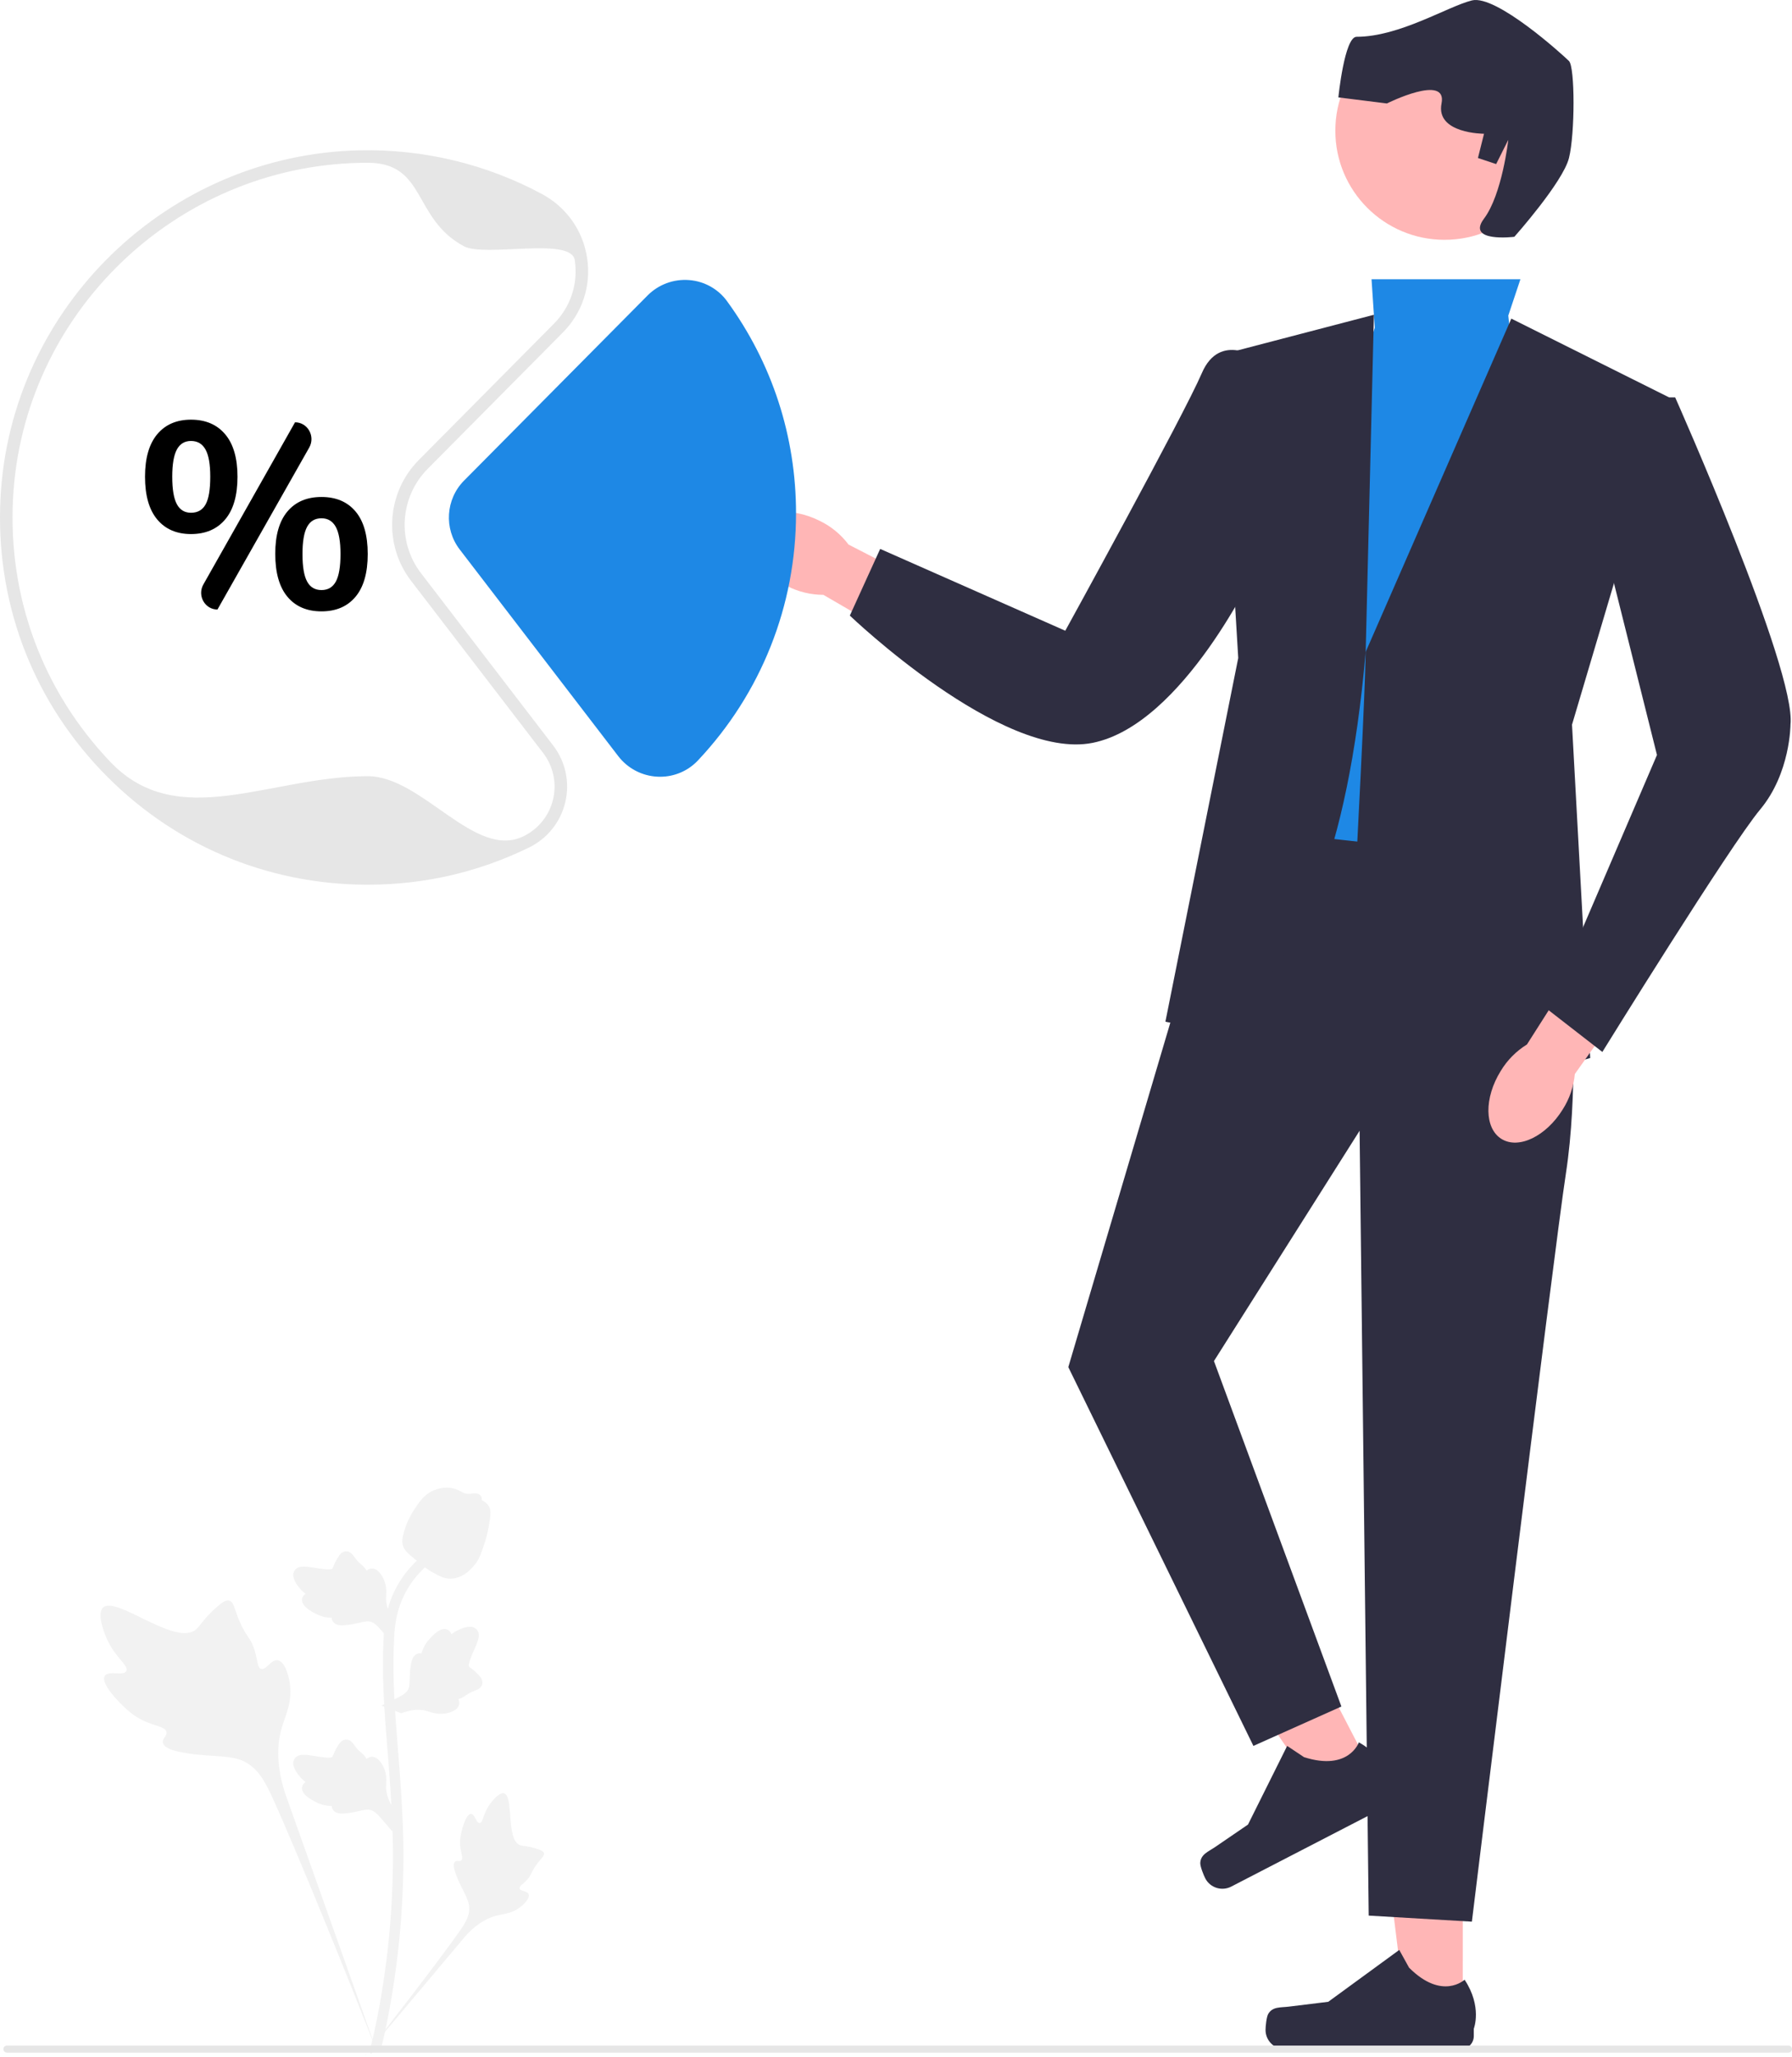 <?xml version="1.0" encoding="UTF-8"?> <svg xmlns="http://www.w3.org/2000/svg" width="427" height="490" viewBox="0 0 427 490" fill="none"><g clip-path="url(#clip0_202_40)"><path d="M24.956 399.269C25.797 397.854 29.434 399.369 30.102 398.085C30.768 396.805 27.39 394.855 25.459 390.4C25.111 389.597 22.917 384.534 24.541 382.972C27.619 380.011 41.706 392.23 46.636 388.232C47.718 387.354 48.474 385.602 51.748 382.758C53.051 381.627 53.839 381.116 54.601 381.306C55.683 381.575 55.768 383.021 56.928 385.863C58.668 390.125 59.697 389.868 60.71 393.268C61.462 395.793 61.291 397.26 62.176 397.546C63.429 397.951 64.582 395.273 66.169 395.513C67.79 395.758 68.769 398.875 69.079 401.209C69.659 405.59 68.048 408.48 67.155 411.519C66.185 414.822 65.609 419.845 67.85 426.956L90.031 489.354C85.134 476.55 70.955 441.451 64.997 428.408C63.277 424.643 61.378 420.824 57.479 419.316C53.725 417.865 48.569 418.732 41.995 417.151C41.228 416.966 39.097 416.425 38.829 415.174C38.608 414.139 39.861 413.562 39.668 412.593C39.41 411.294 36.946 411.278 33.918 409.779C31.783 408.722 30.452 407.465 29.308 406.384C28.963 406.058 23.837 401.153 24.956 399.269Z" fill="#F2F2F2"></path><path d="M112.224 432.118C113.162 432.122 113.466 434.341 114.291 434.298C115.112 434.255 115.096 432.037 116.728 429.805C117.023 429.403 118.878 426.867 120.115 427.212C122.459 427.867 120.517 438.295 123.905 439.557C124.648 439.834 125.727 439.699 128.07 440.483C129.002 440.795 129.481 441.034 129.607 441.462C129.787 442.07 129.101 442.529 128.039 443.918C126.445 446 126.869 446.43 125.49 447.907C124.466 449.005 123.695 449.344 123.81 449.86C123.972 450.591 125.621 450.383 125.961 451.231C126.309 452.095 125.059 453.475 124 454.3C122.015 455.848 120.129 455.892 118.377 456.332C116.474 456.809 113.839 457.976 110.99 461.126L86.716 490C91.598 483.906 104.76 466.83 109.453 460.147C110.807 458.218 112.137 456.186 111.753 453.84C111.383 451.581 109.469 449.305 108.35 445.627C108.219 445.198 107.87 443.998 108.408 443.505C108.853 443.098 109.498 443.546 109.919 443.172C110.483 442.671 109.78 441.458 109.643 439.542C109.546 438.191 109.781 437.176 109.982 436.304C110.043 436.04 110.975 432.113 112.224 432.118Z" fill="#F2F2F2"></path><path d="M93.505 436.313L94.07 431.275L93.812 430.893C92.617 429.127 92.008 427.402 92 425.764C91.999 425.504 92.011 425.244 92.023 424.979C92.072 423.928 92.133 422.621 91.451 421.098C91.068 420.249 89.994 418.283 88.378 418.527C87.943 418.587 87.614 418.787 87.365 419.021C87.328 418.962 87.29 418.904 87.25 418.84C86.747 418.074 86.349 417.746 85.965 417.429C85.67 417.186 85.365 416.936 84.888 416.342C84.678 416.082 84.515 415.853 84.377 415.661C83.959 415.079 83.414 414.386 82.451 414.398C81.423 414.447 80.884 415.296 80.527 415.858C79.89 416.86 79.601 417.583 79.41 418.062C79.341 418.237 79.261 418.434 79.221 418.495C78.89 418.982 76.196 418.527 75.181 418.361C72.902 417.982 70.929 417.653 70.117 419.089C69.534 420.115 69.967 421.473 71.441 423.232C71.9 423.779 72.389 424.195 72.823 424.521C72.463 424.735 72.142 425.064 72.011 425.58C71.704 426.801 72.756 428.025 75.135 429.222C75.726 429.521 76.522 429.92 77.636 430.112C78.161 430.202 78.634 430.224 79.038 430.236C79.047 430.47 79.102 430.723 79.244 430.983C79.662 431.749 80.532 432.114 81.843 432.027C83.286 431.951 84.474 431.676 85.521 431.435C86.436 431.226 87.225 431.049 87.843 431.09C88.991 431.182 89.876 432.1 90.914 433.289L93.505 436.313Z" fill="#F2F2F2"></path><path d="M90.883 406.314L95.621 408.138L96.056 407.986C98.07 407.279 99.896 407.129 101.484 407.537C101.737 407.602 101.986 407.68 102.24 407.759C103.245 408.072 104.496 408.462 106.144 408.19C107.064 408.036 109.241 407.496 109.415 405.875C109.466 405.439 109.356 405.071 109.193 404.77C109.259 404.75 109.325 404.728 109.397 404.705C110.267 404.414 110.686 404.112 111.09 403.822C111.4 403.599 111.721 403.368 112.417 403.058C112.722 402.921 112.985 402.822 113.206 402.737C113.876 402.481 114.686 402.13 114.918 401.197C115.132 400.192 114.446 399.456 113.992 398.969C113.182 398.1 112.556 397.637 112.14 397.331C111.988 397.22 111.817 397.093 111.768 397.039C111.381 396.595 112.505 394.109 112.922 393.171C113.868 391.066 114.687 389.244 113.502 388.095C112.655 387.272 111.231 387.346 109.153 388.323C108.506 388.628 107.979 388.994 107.553 389.331C107.437 388.929 107.2 388.535 106.733 388.278C105.628 387.672 104.176 388.377 102.413 390.372C101.973 390.866 101.384 391.533 100.916 392.561C100.695 393.046 100.554 393.497 100.44 393.884C100.211 393.833 99.952 393.822 99.664 393.894C98.815 394.103 98.241 394.85 97.993 396.139C97.701 397.551 97.666 398.768 97.633 399.841C97.604 400.778 97.576 401.584 97.379 402.171C96.998 403.256 95.885 403.878 94.469 404.579L90.883 406.314Z" fill="#F2F2F2"></path><path d="M93.505 391.471L94.07 386.432L93.812 386.05C92.617 384.284 92.008 382.559 92 380.922C91.999 380.661 92.011 380.401 92.023 380.136C92.072 379.085 92.133 377.778 91.451 376.255C91.068 375.406 89.994 373.441 88.378 373.684C87.943 373.745 87.614 373.944 87.365 374.178C87.328 374.119 87.29 374.061 87.25 373.998C86.747 373.231 86.349 372.903 85.965 372.587C85.67 372.343 85.365 372.093 84.888 371.499C84.678 371.239 84.515 371.01 84.377 370.818C83.959 370.237 83.414 369.543 82.451 369.555C81.423 369.604 80.884 370.453 80.527 371.015C79.89 372.017 79.601 372.74 79.41 373.219C79.341 373.394 79.261 373.591 79.221 373.652C78.89 374.139 76.196 373.684 75.181 373.518C72.902 373.139 70.929 372.81 70.117 374.246C69.534 375.273 69.967 376.63 71.441 378.389C71.9 378.936 72.389 379.352 72.823 379.679C72.463 379.893 72.142 380.221 72.011 380.737C71.704 381.958 72.756 383.182 75.135 384.379C75.726 384.678 76.522 385.077 77.636 385.269C78.161 385.359 78.634 385.381 79.038 385.393C79.047 385.627 79.102 385.88 79.244 386.14C79.662 386.907 80.532 387.272 81.843 387.184C83.286 387.108 84.474 386.834 85.521 386.593C86.436 386.383 87.225 386.206 87.843 386.247C88.991 386.34 89.876 387.257 90.914 388.447L93.505 391.471Z" fill="#F2F2F2"></path><path d="M88.342 489.272L89.399 488.61L90.632 488.751C90.652 488.637 90.719 488.374 90.82 487.963C91.372 485.71 93.054 478.854 94.458 468.057C95.437 460.52 95.992 452.772 96.106 445.023C96.221 437.262 95.853 431.387 95.558 426.665C95.335 423.103 95.064 419.711 94.799 416.408C94.092 407.581 93.426 399.244 93.922 390.013C94.031 387.953 94.262 383.664 96.771 379.099C98.227 376.453 100.233 374.102 102.733 372.117L101.178 370.166C98.419 372.36 96.2 374.964 94.583 377.903C91.801 382.963 91.55 387.636 91.429 389.882C90.925 399.275 91.598 407.693 92.312 416.605C92.576 419.896 92.846 423.273 93.068 426.82C93.36 431.499 93.724 437.323 93.611 444.984C93.499 452.64 92.951 460.294 91.985 467.736C90.598 478.397 88.94 485.151 88.395 487.369C88.105 488.554 88.044 488.802 88.342 489.272Z" fill="#F2F2F2"></path><path d="M107.309 376.076C107.411 376.076 107.514 376.073 107.619 376.066C109.744 375.951 111.712 374.682 113.468 372.292C114.292 371.168 114.714 369.886 115.554 367.329C115.685 366.935 116.318 364.935 116.703 362.184C116.955 360.386 116.924 359.634 116.567 358.97C116.171 358.23 115.53 357.715 114.809 357.367C114.84 357.128 114.815 356.883 114.711 356.632C114.286 355.593 113.155 355.729 112.544 355.795C112.234 355.834 111.848 355.885 111.431 355.863C110.776 355.832 110.424 355.637 109.89 355.345C109.38 355.065 108.745 354.717 107.803 354.525C105.946 354.138 104.391 354.664 103.878 354.837C101.179 355.734 99.849 357.829 98.309 360.255C98.002 360.741 96.948 362.512 96.252 364.94C95.75 366.692 95.821 367.47 95.972 368.049C96.279 369.239 97.004 369.92 98.845 371.424C100.767 372.998 101.732 373.786 102.561 374.265C104.489 375.377 105.7 376.076 107.309 376.076Z" fill="#F2F2F2"></path><path d="M187.52 139.594C180.77 136.225 177.039 130.016 179.188 125.727C181.336 121.438 188.549 120.693 195.301 124.065C198.017 125.374 200.379 127.314 202.19 129.723L230.611 144.359L223.448 157.529L196.19 141.702C193.173 141.701 190.2 140.978 187.52 139.594Z" fill="#FFB6B6"></path><path d="M348.55 480.067L335.021 480.065L328.586 427.963L348.553 427.965L348.55 480.067Z" fill="#FFB6B6"></path><path d="M302.199 479.76C301.777 480.469 301.555 482.755 301.555 483.579C301.555 486.111 303.611 488.163 306.147 488.163H348.044C349.774 488.163 351.177 486.763 351.177 485.036V483.294C351.177 483.294 353.249 478.06 348.982 471.608C348.982 471.608 343.679 476.66 335.754 468.747L333.417 464.52L316.501 476.873L307.124 478.025C305.073 478.277 303.254 477.986 302.199 479.76Z" fill="#2F2E41"></path><path d="M327.306 422.778L315.291 428.987L285.584 385.672L303.316 376.508L327.306 422.778Z" fill="#FFB6B6"></path><path d="M286.003 443.783C285.955 444.605 286.81 446.738 287.19 447.469C288.356 449.718 291.126 450.597 293.378 449.433L330.585 430.2C332.121 429.406 332.722 427.518 331.926 425.984L331.124 424.438C331.124 424.438 330.555 418.838 323.794 415.067C323.794 415.067 321.411 421.988 310.73 418.599L306.708 415.918L297.374 434.653L289.578 439.981C287.872 441.147 286.123 441.723 286.003 443.783Z" fill="#2F2E41"></path><path d="M362.289 66.516H326.81L327.584 78.066L304.447 151.7L300.109 200.789L343.491 208.008L363.735 117.049L359.397 75.179L362.289 66.516Z" fill="#1E88E5"></path><path d="M360.12 75.901L397.718 94.67L374.581 172.635L378.919 252.044C378.919 252.044 319.631 270.813 322.523 217.393C325.415 163.972 325.415 155.31 325.415 155.31L360.12 75.901Z" fill="#2F2E41"></path><path d="M300.109 85.626C300.109 85.626 290.71 78.788 286.372 88.895C282.034 99.001 253.836 150.256 253.836 150.256L209.731 130.765L202.501 146.647C202.501 146.647 238.652 181.298 260.343 176.967C282.034 172.635 299.386 135.096 299.386 135.096L300.109 85.626Z" fill="#2F2E41"></path><path d="M374.581 237.606C374.581 237.606 376.027 260.707 373.135 279.476C370.242 298.246 350.721 457.785 350.721 457.785L326.138 456.342L323.969 269.37L289.264 324.234L319.631 406.531L298.663 415.915L254.559 325.678L284.926 223.168L293.602 197.18L358.674 204.399L374.581 237.606Z" fill="#2F2E41"></path><path d="M277.695 243.381C277.695 243.381 316.739 254.932 325.415 155.31L327.377 74.984L290.71 84.564L295.048 156.753L277.695 243.381Z" fill="#2F2E41"></path><path d="M344.214 57.131C329.838 57.131 318.185 45.496 318.185 31.143C318.185 16.79 329.838 5.155 344.214 5.155C358.589 5.155 370.243 16.79 370.243 31.143C370.243 45.496 358.589 57.131 344.214 57.131Z" fill="#FFB6B6"></path><path d="M360.843 56.41C360.843 56.41 372.412 43.415 373.858 37.64C375.304 31.865 375.304 15.983 373.858 14.539C372.412 13.095 356.505 -1.342 350.721 0.101C344.937 1.545 333.471 8.764 323.246 8.764C320.354 8.764 318.908 23.202 318.908 23.202L330.476 24.646C330.476 24.646 344.937 17.427 343.491 24.646C342.045 31.865 353.613 31.865 353.613 31.865L352.167 37.64L356.505 39.084L359.397 33.309C359.397 33.309 357.951 46.303 353.613 52.078C349.275 57.853 360.843 56.41 360.843 56.41Z" fill="#2F2E41"></path><path d="M372.368 264.291C368.4 270.7 361.871 273.851 357.786 271.329C353.701 268.806 353.608 261.567 357.579 255.156C359.13 252.573 361.277 250.399 363.843 248.815L381.001 221.87L393.493 230.179L375.252 255.86C374.979 258.86 373.99 261.751 372.368 264.291Z" fill="#FFB6B6"></path><path d="M391.933 94.67H399.164C399.164 94.67 428.084 159.641 426.638 172.635C426.638 172.635 426.638 184.186 419.408 192.848C412.178 201.511 381.811 250.6 381.811 250.6L368.797 240.494L394.825 179.854L378.919 116.327L391.933 94.67Z" fill="#2F2E41"></path><path d="M0.805 488.139C0.805 488.601 1.179 488.974 1.641 488.974H426.164C426.626 488.974 427 488.601 427 488.139C427 487.678 426.626 487.304 426.164 487.304H1.641C1.179 487.304 0.805 487.678 0.805 488.139Z" fill="#E6E6E6"></path><path d="M157.287 185.04C160.703 185.04 163.958 183.647 166.3 181.161C181.377 165.158 189.68 144.247 189.68 122.279C189.68 103.974 183.993 86.496 173.232 71.737C171.105 68.821 167.805 66.991 164.178 66.717C160.494 66.433 156.89 67.781 154.292 70.401L110.569 114.497C106.194 118.91 105.746 125.955 109.529 130.884L147.313 180.126C149.559 183.052 152.962 184.837 156.652 185.024C156.864 185.034 157.076 185.04 157.287 185.04Z" fill="#1E88E5"></path><path d="M87.622 210.758C101.103 210.758 114.039 207.775 126.07 201.891C130.44 199.754 133.585 195.816 134.699 191.084C135.812 186.352 134.754 181.427 131.793 177.571L100.306 136.535C94.578 129.07 95.256 118.401 101.882 111.717L134.115 79.21C138.774 74.512 140.887 68.067 139.91 61.529C138.929 54.958 135 49.376 129.129 46.216C115.893 39.09 100.895 35.484 85.753 35.809C40.122 36.759 2.51 73.112 0.125 118.569C-1.149 142.855 7.349 165.909 24.055 183.484C40.772 201.072 63.347 210.758 87.622 210.758ZM87.59 38.772C101.612 38.772 98.257 52.052 110.523 58.654C115.557 61.364 136.115 56.336 136.956 61.969C137.792 67.568 135.983 73.088 131.992 77.112L99.76 109.619C92.089 117.356 91.304 129.707 97.935 138.349L129.422 179.384C131.836 182.529 132.699 186.544 131.791 190.402C130.883 194.259 128.319 197.471 124.756 199.214C113.138 204.895 100.644 184.91 87.622 184.91C64.174 184.91 42.369 198.42 26.222 181.432C10.086 164.455 1.877 142.186 3.108 118.726C5.411 74.82 41.741 39.708 85.816 38.79C86.407 38.778 86.999 38.772 87.59 38.772Z" fill="#E6E6E6"></path><path d="M37.462 123.748C35.524 121.43 34.555 118.038 34.555 113.568C34.555 109.142 35.524 105.769 37.462 103.451C39.4 101.134 42.084 99.975 45.511 99.975C48.979 99.975 51.693 101.134 53.652 103.451C55.61 105.769 56.589 109.142 56.589 113.568C56.589 118.038 55.61 121.43 53.652 123.748C51.693 126.066 48.979 127.225 45.511 127.225C42.084 127.225 39.4 126.066 37.462 123.748ZM49 120.146C49.734 118.81 50.101 116.618 50.101 113.568C50.101 110.604 49.724 108.443 48.969 107.085C48.214 105.728 47.061 105.049 45.511 105.049C44.001 105.049 42.879 105.728 42.144 107.085C41.41 108.443 41.043 110.604 41.043 113.568C41.043 116.575 41.41 118.758 42.144 120.115C42.879 121.473 44.001 122.151 45.511 122.151C47.102 122.151 48.266 121.483 49 120.146ZM48.455 139.24L70.3 100.601C73.316 100.601 75.198 103.945 73.685 106.615L51.815 145.204C48.825 145.204 46.957 141.889 48.455 139.24ZM68.494 142.166C66.556 139.848 65.587 136.434 65.587 131.923C65.587 127.497 66.556 124.135 68.494 121.837C70.432 119.541 73.135 118.392 76.604 118.392C80.072 118.392 82.776 119.541 84.714 121.837C86.652 124.135 87.621 127.518 87.621 131.986C87.621 136.455 86.652 139.848 84.714 142.166C82.776 144.483 80.072 145.642 76.604 145.642C73.135 145.642 70.432 144.483 68.494 142.166ZM80.032 138.532C80.766 137.176 81.134 134.993 81.134 131.986C81.134 129.021 80.756 126.86 80.001 125.502C79.246 124.146 78.114 123.467 76.604 123.467C75.053 123.467 73.911 124.146 73.177 125.502C72.442 126.86 72.075 129.021 72.075 131.986C72.075 134.993 72.442 137.176 73.177 138.532C73.911 139.89 75.053 140.568 76.604 140.568C78.155 140.568 79.297 139.89 80.032 138.532Z" fill="black"></path></g><defs><clipPath id="clip0_202_40"><rect width="427" height="490" fill="white" transform="matrix(-1 0 0 1 427 0)"></rect></clipPath></defs></svg> 